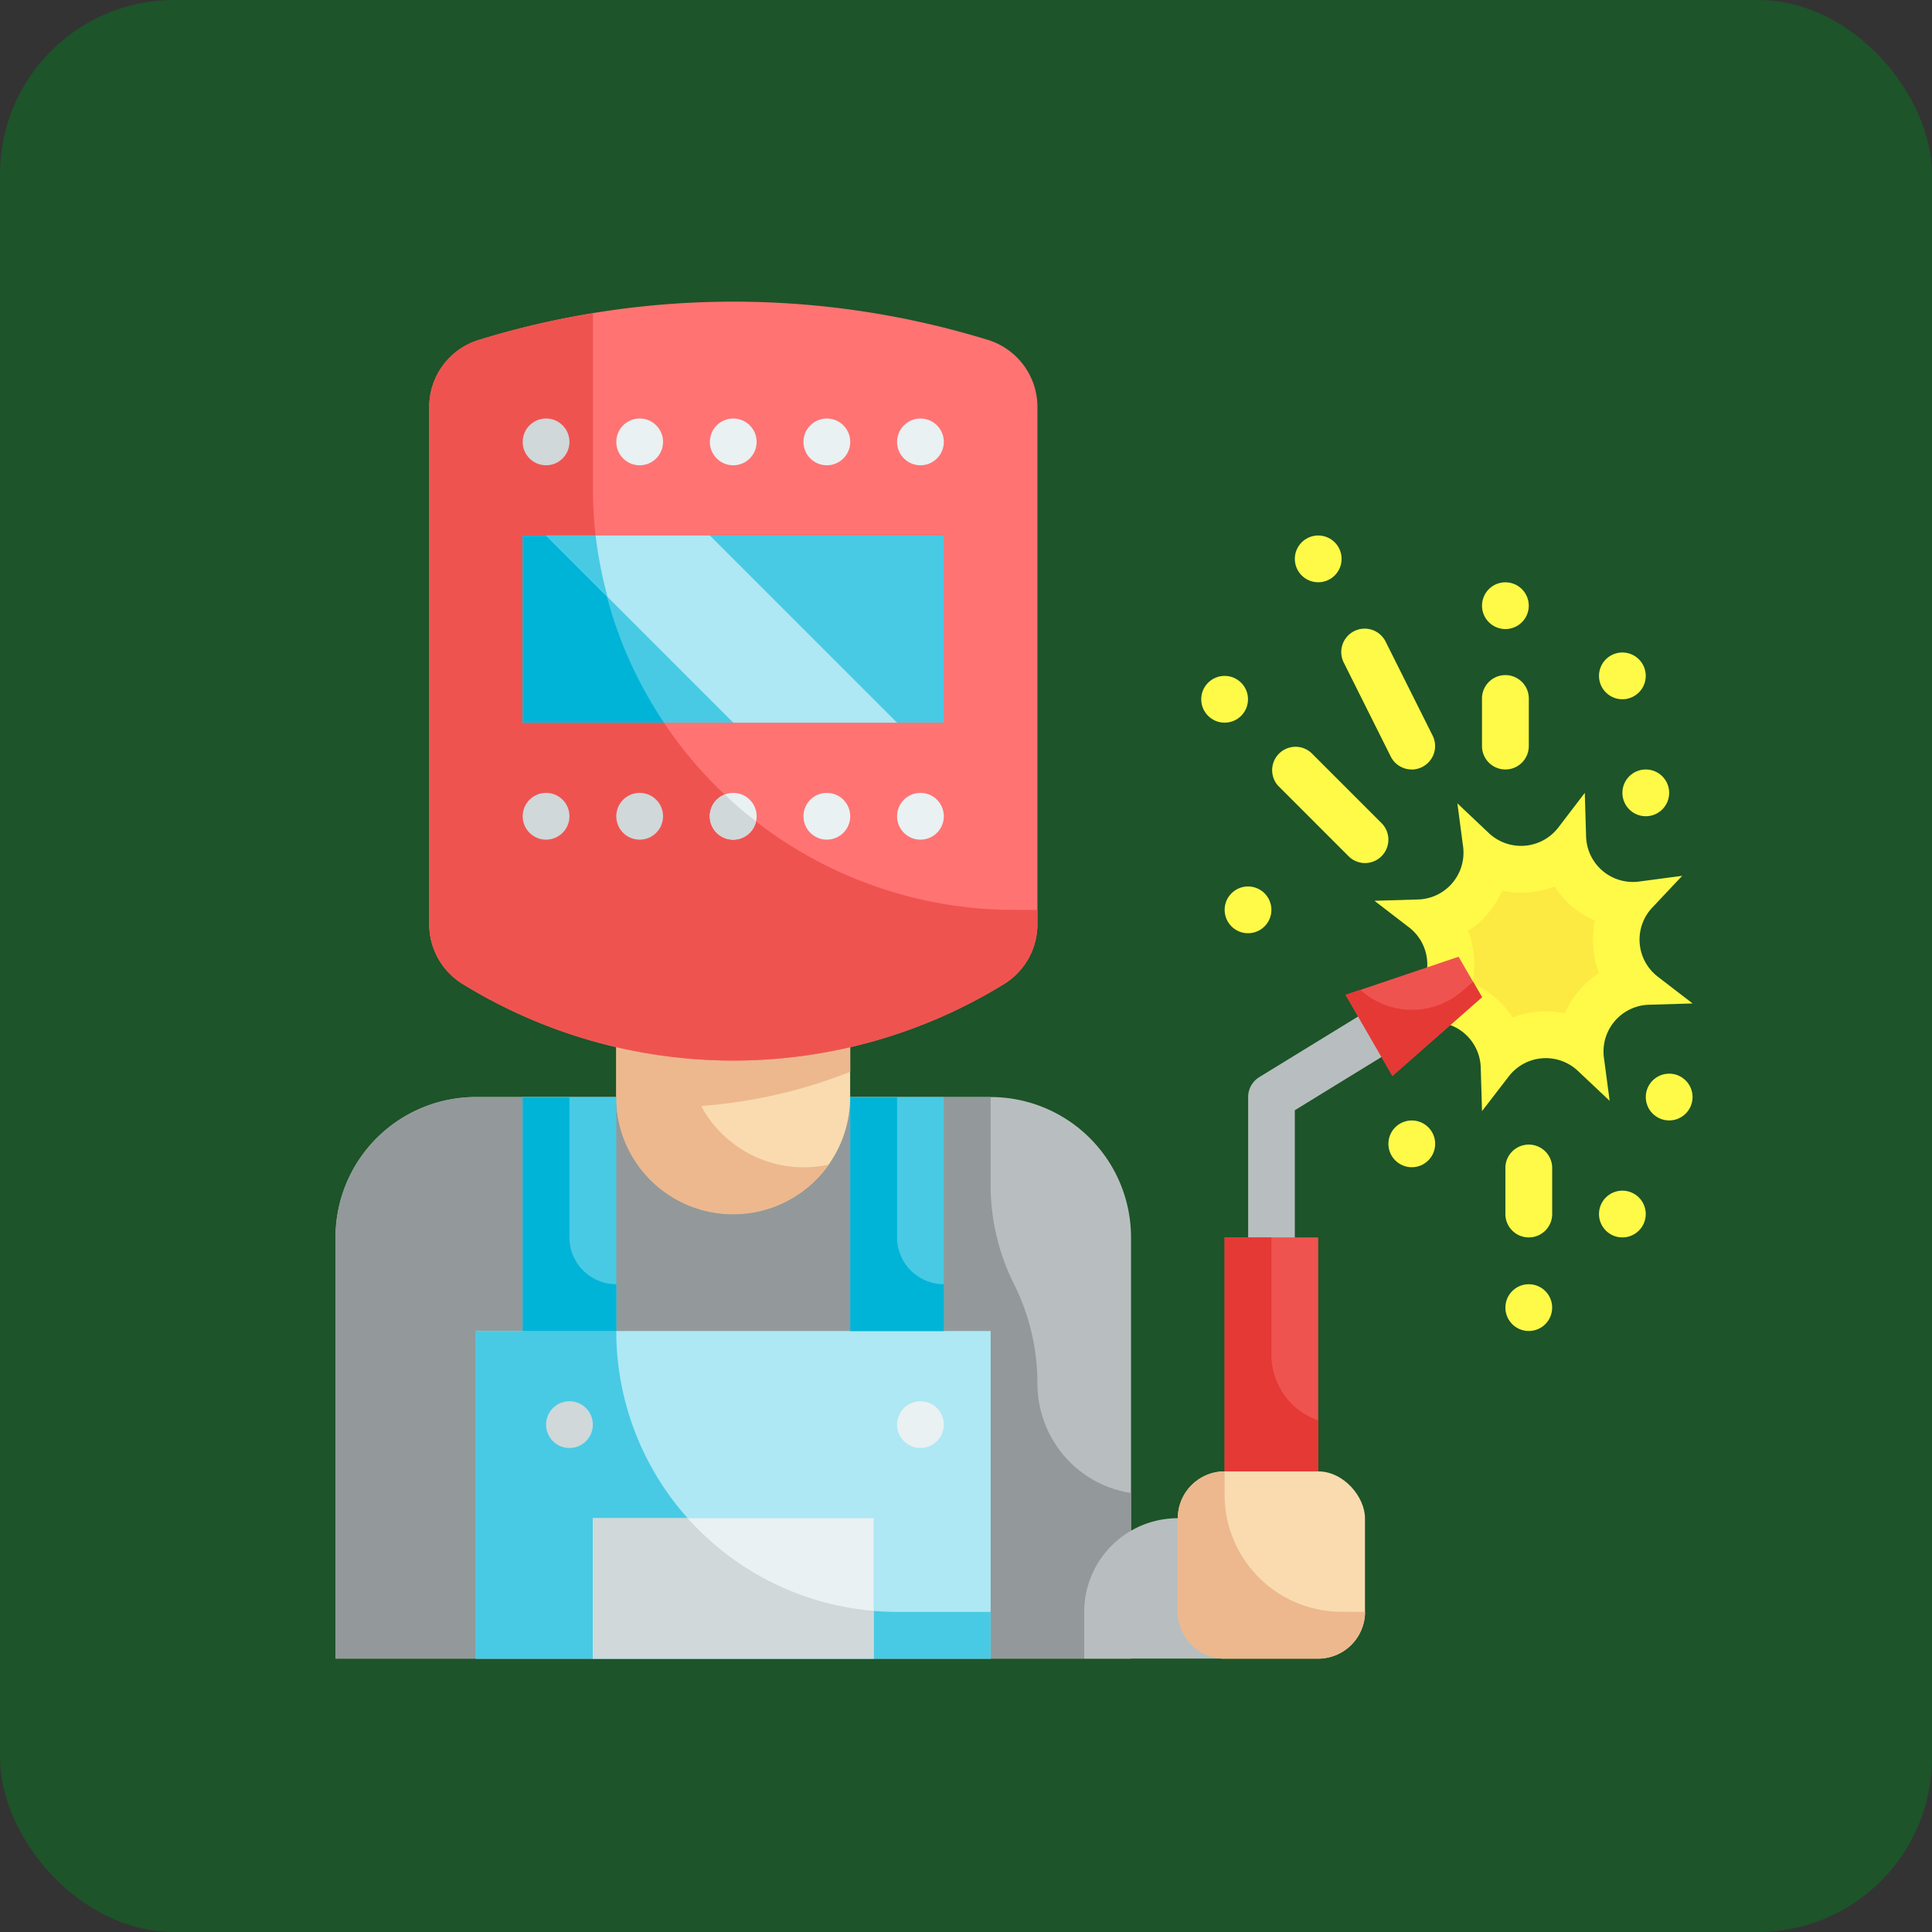 <svg id="Layer_1" data-name="Layer 1" xmlns="http://www.w3.org/2000/svg" viewBox="0 0 760 760">
  <rect x="0" y="0" width="760" height="760" fill="#333333" stroke="none"/>
  <rect width="760" height="760" rx="68.5" style="fill: #1d5429"/>
  <g id="Flat">
    <g id="Color_copy" data-name="Color copy">
      <path d="M623.43,312.81l.51,17.18a18.41,18.41,0,0,0,18.94,17.86c.62,0,1.25-.07,1.87-.15l17-2.26L650,357.91a18.38,18.38,0,0,0,2.2,27.25l13.64,10.49-17.18.51a18.41,18.41,0,0,0-17.86,18.94c0,.62.07,1.25.15,1.87l2.26,17L620.73,422.2a18.38,18.38,0,0,0-27.25,2.2L583,438l-.51-17.16A18.4,18.4,0,0,0,563.54,403a14.73,14.73,0,0,0-1.87.15l-17,2.24,11.8-12.47a18.4,18.4,0,0,0-.77-26,16.61,16.61,0,0,0-1.43-1.21l-13.59-10.45,17.17-.51a18.4,18.4,0,0,0,17.85-18.94,14.73,14.73,0,0,0-.15-1.87l-2.24-17,12.47,11.79A18.49,18.49,0,0,0,613,326.46Z" transform="translate(-0.01 -0.92)" style="fill: #fffa48"/>
      <path d="M595,401.17a36.2,36.2,0,0,0-15.85-13.48,37,37,0,0,0-1.63-20.57,37.29,37.29,0,0,0,7.85-6.93,36.84,36.84,0,0,0,5.58-8.87,37,37,0,0,0,20.62-1.69,36.2,36.2,0,0,0,15.85,13.48,36.9,36.9,0,0,0-.63,10.38A36.42,36.42,0,0,0,629,383.74a37.05,37.05,0,0,0-13.45,15.81A36.8,36.8,0,0,0,595,401.17Z" transform="translate(-0.01 -0.92)" style="fill: #fcea42"/>
      <path d="M509.36,496.9H491V432.47a9.18,9.18,0,0,1,4.4-7.85l57.56-35.31L562.53,405l-53.17,32.66Z" transform="translate(-0.01 -0.92)" style="fill: #b8bebf"/>
      <g>
        <path d="M601.4,487.69a9.2,9.2,0,0,1-9.21-9.2V460.08a9.21,9.21,0,0,1,18.41,0v18.41A9.2,9.2,0,0,1,601.4,487.69Z" transform="translate(-0.01 -0.92)" style="fill: #fffa48"/>
        <path d="M592.19,303.61a9.2,9.2,0,0,1-9.2-9.2V276a9.21,9.21,0,1,1,18.41,0v18.41A9.2,9.2,0,0,1,592.19,303.61Z" transform="translate(-0.01 -0.92)" style="fill: #fffa48"/>
        <path d="M537,340.43a9.2,9.2,0,0,1-6.51-2.7l-27.61-27.61a9.2,9.2,0,0,1,13-13l27.62,27.62A9.21,9.21,0,0,1,537,340.43Z" transform="translate(-0.01 -0.92)" style="fill: #fffa48"/>
        <circle cx="647.41" cy="311.89" r="9.2" style="fill: #fffa48"/>
        <circle cx="592.18" cy="238.26" r="9.2" style="fill: #fffa48"/>
        <circle cx="518.55" cy="219.85" r="9.2" style="fill: #fffa48"/>
        <circle cx="481.73" cy="275.08" r="9.2" style="fill: #fffa48"/>
        <circle cx="601.38" cy="514.38" r="9.2" style="fill: #fffa48"/>
        <circle cx="656.61" cy="431.55" r="9.2" style="fill: #fffa48"/>
        <circle cx="638.2" cy="477.57" r="9.2" style="fill: #fffa48"/>
        <circle cx="555.36" cy="449.96" r="9.2" style="fill: #fffa48"/>
        <circle cx="490.94" cy="357.91" r="9.2" style="fill: #fffa48"/>
        <circle cx="638.2" cy="265.87" r="9.2" style="fill: #fffa48"/>
        <path d="M555.38,303.61a9.2,9.2,0,0,1-8.29-5.09L528.68,261.7a9.21,9.21,0,1,1,16.48-8.22l18.41,36.81a9.21,9.21,0,0,1-4.12,12.35,9.3,9.3,0,0,1-4.07,1Z" transform="translate(-0.01 -0.92)" style="fill: #fffa48"/>
      </g>
      <path d="M481.74,487.69h36.82V635H481.74Z" transform="translate(-0.01 -0.92)" style="fill: #ef5350"/>
      <path d="M518.56,559.67V635H481.74V487.69h18.41v46A27.33,27.33,0,0,0,518.56,559.67Z" transform="translate(-0.01 -0.92)" style="fill: #e53935"/>
      <path d="M547.74,424.17l-18.41-31.89,44.45-15L583,393.19Z" transform="translate(-0.01 -0.92)" style="fill: #ef5350"/>
      <path d="M583,393.17l-35.25,31-18.41-31.93,5.8-1.94a30.2,30.2,0,0,0,40.22.37l4.14-3.59Z" transform="translate(-0.01 -0.92)" style="fill: #e53935"/>
      <path d="M187.21,432.47H389.7a55.22,55.22,0,0,1,55.23,55.22V653.37H132V487.69A55.22,55.22,0,0,1,187.21,432.47Z" transform="translate(-0.01 -0.92)" style="fill: #b8bebf"/>
      <path d="M444.93,588.29v65.08H132V487.69a55.22,55.22,0,0,1,55.22-55.22H389.7v34.61a87.25,87.25,0,0,0,9.21,39,87.38,87.38,0,0,1,9.2,39,43.85,43.85,0,0,0,12.79,31,43.28,43.28,0,0,0,24,12.14Z" transform="translate(-0.01 -0.92)" style="fill: #93999a"/>
      <path d="M242.44,377.24h92v55.23a46,46,0,0,1-92,0V377.24Z" transform="translate(-0.01 -0.92)" style="fill: #f9dbaf"/>
      <path d="M334.48,422.53A200.08,200.08,0,0,1,275.85,436a45.81,45.81,0,0,0,40.22,24.11,45.14,45.14,0,0,0,10-1.1,46,46,0,0,1-83.66-26.51V377.24h92Z" transform="translate(-0.01 -0.92)" style="fill: #edb88e"/>
      <path d="M395,388a203.21,203.21,0,0,1-213,0,27.59,27.59,0,0,1-13.15-23.51V161a27.61,27.61,0,0,1,19.5-26.36,340.6,340.6,0,0,1,200.32,0A27.6,27.6,0,0,1,408.11,161V364.47A27.61,27.61,0,0,1,395,388Z" transform="translate(-0.01 -0.92)" style="fill: #ff7373"/>
      <path d="M187.21,524.51H389.7V653.37H187.21Z" transform="translate(-0.01 -0.92)" style="fill: #ade8f4"/>
      <path d="M389.7,635v18.41H187.21V524.51h55.23A110.45,110.45,0,0,0,352.89,635Z" transform="translate(-0.01 -0.92)" style="fill: #48cae4"/>
      <path d="M205.62,432.47h36.82v92H205.62Z" transform="translate(-0.01 -0.92)" style="fill: #48cae4"/>
      <path d="M334.48,432.47h36.81v92H334.48Z" transform="translate(-0.01 -0.92)" style="fill: #48cae4"/>
      <path d="M463.33,598.14h18.41v55.23H426.52V635A36.82,36.82,0,0,1,463.33,598.14Z" transform="translate(-0.01 -0.92)" style="fill: #b8bebf"/>
      <rect x="463.32" y="578.81" width="73.63" height="73.63" rx="18.41" style="fill: #f9dbaf"/>
      <path d="M408.11,358.84v5.61A27.72,27.72,0,0,1,395,388a203.41,203.41,0,0,1-213,0,27.72,27.72,0,0,1-13.16-23.56V161a27.54,27.54,0,0,1,19.51-26.33,314.5,314.5,0,0,1,44.92-10.49v69A165.68,165.68,0,0,0,398.91,358.84Z" transform="translate(-0.01 -0.92)" style="fill: #ef5350"/>
      <path d="M205.62,211.57H371.29V285.2H205.62Z" transform="translate(-0.01 -0.92)" style="fill: #48cae4"/>
      <path d="M261.21,285.2H205.62V211.57h28.62A164.85,164.85,0,0,0,261.21,285.2Z" transform="translate(-0.01 -0.92)" style="fill: #00b4d8"/>
      <path d="M214.82,211.57l73.64,73.63h64.43l-73.64-73.63Z" transform="translate(-0.01 -0.92)" style="fill: #ade8f4"/>
      <path d="M234.31,211.57H214.82L239,235.69A164.82,164.82,0,0,1,234.31,211.57Z" transform="translate(-0.01 -0.92)" style="fill: #48cae4"/>
      <path d="M537,635a18.47,18.47,0,0,1-18.41,18.41H481.74A18.48,18.48,0,0,1,463.33,635V598.14a18.48,18.48,0,0,1,18.41-18.41v9.21a46,46,0,0,0,46,46Z" transform="translate(-0.01 -0.92)" style="fill: #edb88e"/>
      <path d="M371.29,506.1v18.41H334.48v-92h18.41v55.22A18.46,18.46,0,0,0,371.29,506.1Z" transform="translate(-0.01 -0.92)" style="fill: #00b4d8"/>
      <path d="M242.44,506.1v18.41H205.62v-92H224v55.22A18.46,18.46,0,0,0,242.44,506.1Z" transform="translate(-0.01 -0.92)" style="fill: #00b4d8"/>
      <path d="M233.23,598.14H343.68v55.23H233.23Z" transform="translate(-0.01 -0.92)" style="fill: #e9f1f2"/>
      <path d="M343.68,634.59v18.78H233.23V598.14h37.28A110.44,110.44,0,0,0,343.68,634.59Z" transform="translate(-0.01 -0.92)" style="fill: #d0d8da"/>
      <circle cx="288.44" cy="173.83" r="9.2" style="fill: #e9f1f2"/>
      <circle cx="325.26" cy="173.83" r="9.2" style="fill: #e9f1f2"/>
      <circle cx="362.08" cy="173.83" r="9.2" style="fill: #e9f1f2"/>
      <circle cx="214.81" cy="173.83" r="9.2" style="fill: #d0d8da"/>
      <circle cx="251.63" cy="173.83" r="9.2" style="fill: #e9f1f2"/>
      <circle cx="288.44" cy="321.1" r="9.2" style="fill: #e9f1f2"/>
      <circle cx="325.26" cy="321.1" r="9.2" style="fill: #e9f1f2"/>
      <circle cx="362.08" cy="321.1" r="9.2" style="fill: #e9f1f2"/>
      <circle cx="214.81" cy="321.1" r="9.2" style="fill: #d0d8da"/>
      <circle cx="251.63" cy="321.1" r="9.2" style="fill: #d0d8da"/>
      <circle cx="224.01" cy="560.41" r="9.2" style="fill: #d0d8da"/>
      <circle cx="362.08" cy="560.41" r="9.2" style="fill: #e9f1f2"/>
      <path d="M297.38,324a9.2,9.2,0,1,1-12.24-10.58A120.74,120.74,0,0,0,297.38,324Z" transform="translate(-0.01 -0.92)" style="fill: #d0d8da"/>
    </g>
  </g>
</svg>
